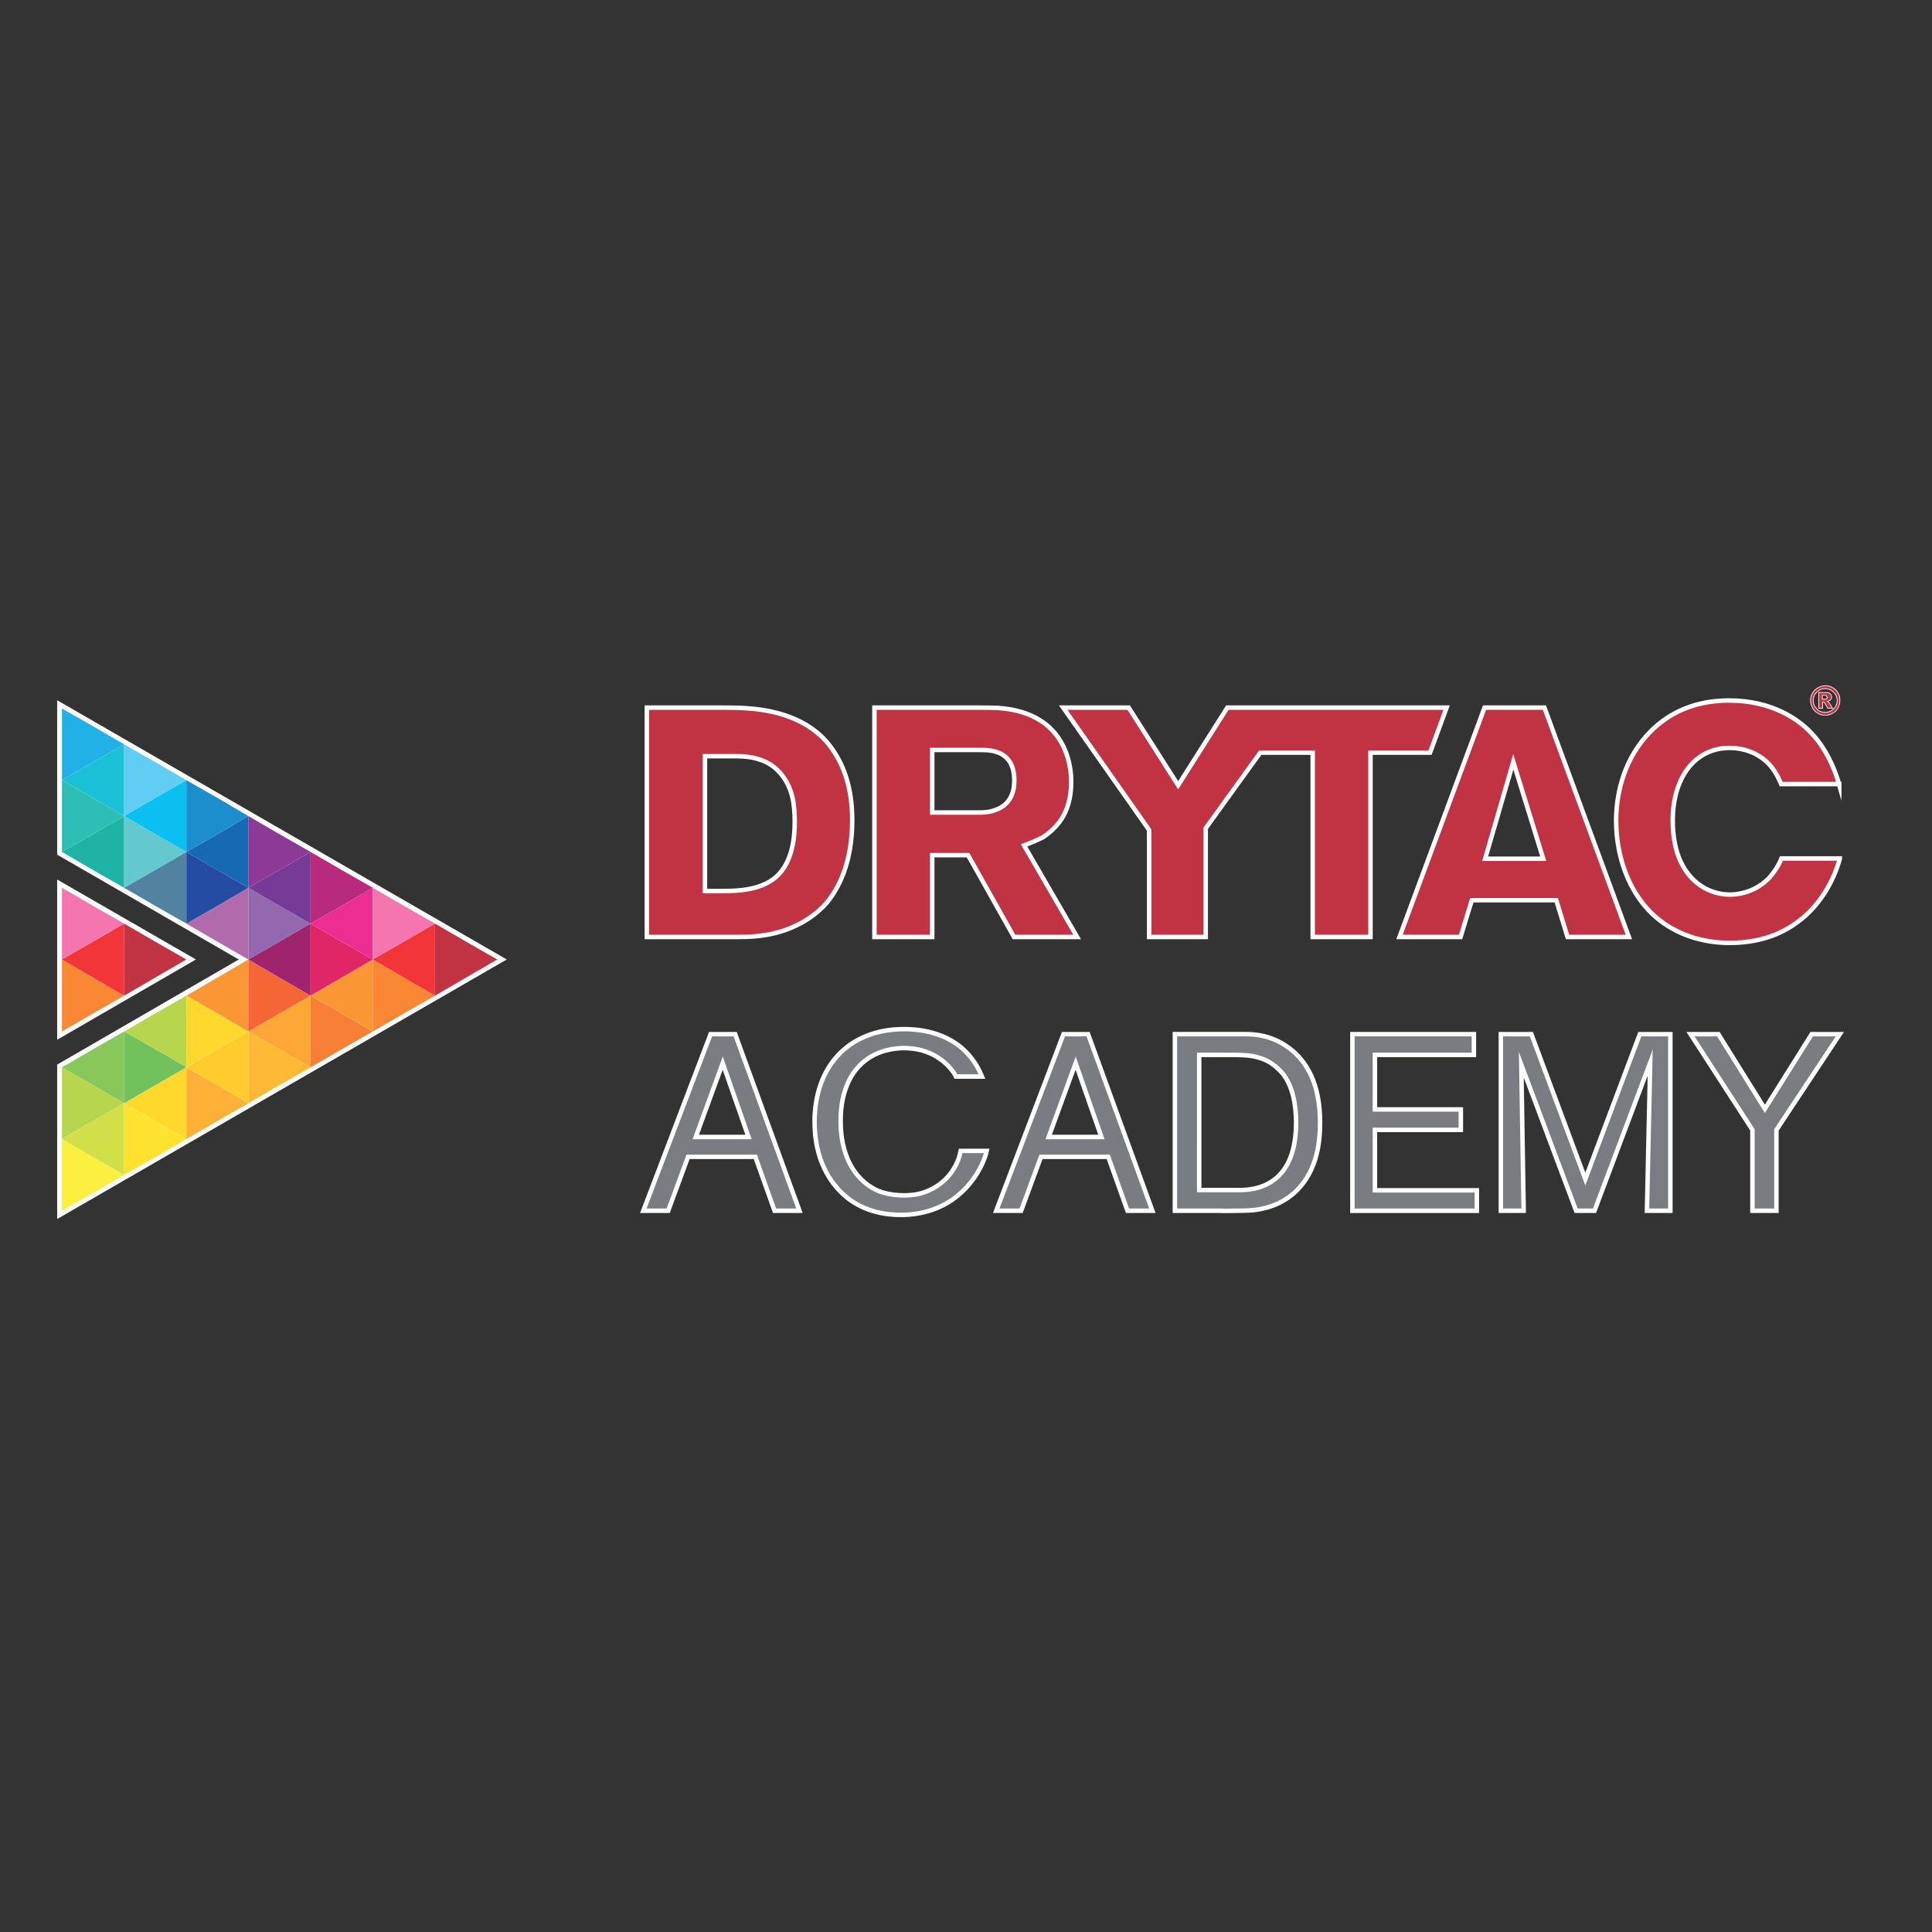 <?xml version="1.0" encoding="utf-8"?>
<!-- Generator: Adobe Illustrator 19.2.1, SVG Export Plug-In . SVG Version: 6.00 Build 0)  -->
<svg version="1.1" id="layer" xmlns="http://www.w3.org/2000/svg" xmlns:xlink="http://www.w3.org/1999/xlink" x="0px" y="0px"
	 viewBox="0 0 652 652" style="enable-background:new 0 0 652 652;" xml:space="preserve">
<rect x="0" y="0" width="652" height="652" fill="#333333" stroke="none"/>
<style type="text/css">
	.st0{fill:#FFFFFF;}
	.st1{fill:none;stroke:#FFFFFF;stroke-width:3.219;stroke-miterlimit:10;}
	.st2{fill:#1CC1D7;}
	.st3{fill-rule:evenodd;clip-rule:evenodd;fill:#62CDF3;}
	.st4{fill:#FBEF40;}
	.st5{fill:#1EB3A4;}
	.st6{fill-rule:evenodd;clip-rule:evenodd;fill:#64C9CE;}
	.st7{fill-rule:evenodd;clip-rule:evenodd;fill:#1869B4;}
	.st8{fill-rule:evenodd;clip-rule:evenodd;fill:#8D3996;}
	.st9{fill:#B7D64D;}
	.st10{fill-rule:evenodd;clip-rule:evenodd;fill:#FED82D;}
	.st11{fill-rule:evenodd;clip-rule:evenodd;fill:#FFB036;}
	.st12{fill:#F576AE;}
	.st13{fill-rule:evenodd;clip-rule:evenodd;fill:#B16BAD;}
	.st14{fill-rule:evenodd;clip-rule:evenodd;fill:#9368AE;}
	.st15{fill-rule:evenodd;clip-rule:evenodd;fill:#EC2D92;}
	.st16{fill-rule:evenodd;clip-rule:evenodd;fill:#F576AE;}
	.st17{fill-rule:evenodd;clip-rule:evenodd;fill:#B7D64D;}
	.st18{fill-rule:evenodd;clip-rule:evenodd;fill:#FEA737;}
	.st19{fill-rule:evenodd;clip-rule:evenodd;fill:#F87F36;}
	.st20{fill:#F98734;}
	.st21{fill-rule:evenodd;clip-rule:evenodd;fill:#FA9734;}
	.st22{fill-rule:evenodd;clip-rule:evenodd;fill:#F66536;}
	.st23{fill-rule:evenodd;clip-rule:evenodd;fill:#F98734;}
	.st24{fill:#F13538;}
	.st25{fill-rule:evenodd;clip-rule:evenodd;fill:#C13343;}
	.st26{fill-rule:evenodd;clip-rule:evenodd;fill:#9F236D;}
	.st27{fill-rule:evenodd;clip-rule:evenodd;fill:#E02667;}
	.st28{fill-rule:evenodd;clip-rule:evenodd;fill:#F13538;}
	.st29{fill:#88C759;}
	.st30{fill-rule:evenodd;clip-rule:evenodd;fill:#71C25C;}
	.st31{fill-rule:evenodd;clip-rule:evenodd;fill:#FFCC2D;}
	.st32{fill-rule:evenodd;clip-rule:evenodd;fill:#FFB934;}
	.st33{fill-rule:evenodd;clip-rule:evenodd;fill:#5282A2;}
	.st34{fill-rule:evenodd;clip-rule:evenodd;fill:#244CA3;}
	.st35{fill-rule:evenodd;clip-rule:evenodd;fill:#763A97;}
	.st36{fill-rule:evenodd;clip-rule:evenodd;fill:#B82B7C;}
	.st37{fill:#D1DF48;}
	.st38{fill-rule:evenodd;clip-rule:evenodd;fill:#FDE22F;}
	.st39{fill:#2DBFB5;}
	.st40{fill-rule:evenodd;clip-rule:evenodd;fill:#0BC0F1;}
	.st41{fill-rule:evenodd;clip-rule:evenodd;fill:#1C8DCD;}
	.st42{fill:#21B1E6;}
	.st43{fill:none;stroke:#FFFFFF;stroke-width:0.242;stroke-miterlimit:10;}
	.st44{fill:none;stroke:#FFFFFF;stroke-width:1.508;stroke-miterlimit:10;}
	.st45{fill:#797D82;}
</style>
<polygon class="st0" points="20.9,287.5 83.8,323.8 20.9,360.2 20.9,408.6 167.8,323.8 20.9,239.1 "/>
<g>
	<polygon class="st1" points="20.9,239.1 20.9,287.5 83.8,323.8 20.9,360.2 20.9,408.6 167.8,323.8 	"/>
</g>
<polygon class="st0" points="20.9,348.1 62.9,323.8 20.9,299.6 "/>
<g>
	<polygon class="st1" points="20.9,299.6 20.9,348.1 62.9,323.8 	"/>
</g>
<polygon class="st2" points="31.4,257.2 20.9,263.3 31.4,269.3 41.9,275.4 41.9,263.3 41.9,251.2 "/>
<polygon class="st3" points="41.9,275.4 52.4,269.3 62.9,263.3 52.4,257.2 41.9,251.2 41.9,263.3 "/>
<polygon class="st4" points="20.9,396.5 20.9,408.6 31.4,402.6 41.9,396.5 31.4,390.5 20.9,384.4 "/>
<polygon class="st5" points="31.4,281.5 20.9,287.5 31.4,293.6 41.9,299.6 41.9,287.5 41.9,275.4 "/>
<polygon class="st6" points="41.9,275.4 52.4,281.5 62.9,287.5 52.4,293.6 41.9,299.6 41.9,287.5 "/>
<polygon class="st7" points="83.8,275.4 73.4,281.5 62.9,287.5 73.4,293.6 83.8,299.6 83.8,287.5 "/>
<polygon class="st8" points="83.8,275.4 94.3,281.5 104.8,287.5 94.3,293.6 83.8,299.6 83.8,287.5 "/>
<polygon class="st9" points="20.9,372.3 20.9,384.4 31.4,378.3 41.9,372.3 31.4,366.2 20.9,360.2 "/>
<polygon class="st10" points="62.9,384.4 52.4,378.3 41.9,372.3 52.4,366.2 62.9,360.2 62.9,372.3 "/>
<polygon class="st11" points="62.9,384.4 73.4,378.3 83.8,372.3 73.4,366.2 62.9,360.2 62.9,372.3 "/>
<polygon class="st12" points="20.9,311.7 20.9,323.8 31.4,317.8 41.9,311.7 31.4,305.7 20.9,299.6 "/>
<polygon class="st13" points="83.8,323.8 73.4,317.8 62.9,311.7 73.4,305.7 83.8,299.6 83.8,311.7 "/>
<polygon class="st14" points="83.8,323.8 94.3,317.8 104.8,311.7 94.3,305.7 83.8,299.6 83.8,311.7 "/>
<polygon class="st15" points="125.8,323.8 115.3,317.8 104.8,311.7 115.3,305.7 125.8,299.6 125.8,311.7 "/>
<polygon class="st16" points="125.8,323.8 136.3,317.8 146.8,311.7 136.3,305.7 125.8,299.6 125.8,311.7 "/>
<polygon class="st17" points="62.9,336 52.4,342 41.9,348.1 52.4,354.1 62.9,360.2 62.9,348.1 "/>
<polygon class="st10" points="62.9,336 73.4,342 83.8,348.1 73.4,354.1 62.9,360.2 62.9,348.1 "/>
<polygon class="st18" points="104.8,336 94.3,342 83.8,348.1 94.3,354.1 104.8,360.2 104.8,348.1 "/>
<polygon class="st19" points="104.8,336 115.3,342 125.8,348.1 115.3,354.1 104.8,360.2 104.8,348.1 "/>
<polygon class="st20" points="20.9,336 20.9,348.1 31.4,342 41.9,336 31.4,329.9 20.9,323.8 "/>
<polygon class="st21" points="83.8,323.8 73.4,329.9 62.9,336 73.4,342 83.8,348.1 83.8,336 "/>
<polygon class="st22" points="83.8,323.8 94.3,329.9 104.8,336 94.3,342 83.8,348.1 83.8,336 "/>
<polygon class="st21" points="125.8,323.8 115.3,329.9 104.8,336 115.3,342 125.8,348.1 125.8,336 "/>
<polygon class="st23" points="125.8,323.8 136.3,329.9 146.8,336 136.3,342 125.8,348.1 125.8,336 "/>
<polygon class="st24" points="31.4,317.8 20.9,323.8 31.4,329.9 41.9,336 41.9,323.8 41.9,311.7 "/>
<polygon class="st25" points="41.9,336 52.4,329.9 62.9,323.8 52.4,317.8 41.9,311.7 41.9,323.8 "/>
<polygon class="st26" points="104.8,336 94.3,329.9 83.8,323.8 94.3,317.8 104.8,311.7 104.8,323.8 "/>
<polygon class="st27" points="104.8,336 115.3,329.9 125.8,323.8 115.3,317.8 104.8,311.7 104.8,323.8 "/>
<polygon class="st28" points="146.8,336 136.3,329.9 125.8,323.8 136.3,317.8 146.8,311.7 146.8,323.8 "/>
<polygon class="st25" points="146.8,336 157.3,329.9 167.8,323.8 157.3,317.8 146.8,311.7 146.8,323.8 "/>
<polygon class="st29" points="31.4,354.1 20.9,360.2 31.4,366.2 41.9,372.3 41.9,360.2 41.9,348.1 "/>
<polygon class="st30" points="41.9,372.3 52.4,366.2 62.9,360.2 52.4,354.1 41.9,348.1 41.9,360.2 "/>
<polygon class="st31" points="83.8,372.3 73.4,366.2 62.9,360.2 73.4,354.1 83.8,348.1 83.8,360.2 "/>
<polygon class="st32" points="83.8,372.3 94.3,366.2 104.8,360.2 94.3,354.1 83.8,348.1 83.8,360.2 "/>
<polygon class="st33" points="62.9,287.5 52.4,293.6 41.9,299.6 52.4,305.7 62.9,311.7 62.9,299.6 "/>
<polygon class="st34" points="62.9,287.5 73.4,293.6 83.8,299.6 73.4,305.7 62.9,311.7 62.9,299.6 "/>
<polygon class="st35" points="104.8,287.5 94.3,293.6 83.8,299.6 94.3,305.7 104.8,311.7 104.8,299.6 "/>
<polygon class="st36" points="104.8,287.5 115.3,293.6 125.8,299.6 115.3,305.7 104.8,311.7 104.8,299.6 "/>
<polygon class="st37" points="31.4,378.3 20.9,384.4 31.4,390.5 41.9,396.5 41.9,384.4 41.9,372.3 "/>
<polygon class="st38" points="41.9,372.3 52.4,378.3 62.9,384.4 52.4,390.5 41.9,396.5 41.9,384.4 "/>
<polygon class="st39" points="20.9,275.4 20.9,287.5 31.4,281.5 41.9,275.4 31.4,269.3 20.9,263.3 "/>
<polygon class="st40" points="62.9,287.5 52.4,281.5 41.9,275.4 52.4,269.3 62.9,263.3 62.9,275.4 "/>
<polygon class="st41" points="62.9,287.5 73.4,281.5 83.8,275.4 73.4,269.3 62.9,263.3 62.9,275.4 "/>
<polygon class="st42" points="20.9,251.2 20.9,263.3 31.4,257.2 41.9,251.2 31.4,245.1 20.9,239.1 "/>
<g>
	<path class="st25" d="M615,236h0.6c0.4,0,0.7-0.1,0.8-0.2c0.2-0.1,0.2-0.3,0.2-0.5c0-0.2-0.1-0.4-0.2-0.5c-0.2-0.1-0.4-0.2-0.8-0.2
		H615V236z M613.7,233.7h2.4c0.7,0,1.2,0.1,1.5,0.4c0.3,0.3,0.5,0.6,0.5,1.1c0,0.4-0.1,0.7-0.3,0.9c-0.2,0.3-0.6,0.4-1.1,0.6
		c0.2,0.1,0.4,0.2,0.4,0.3c0.1,0.1,0.3,0.3,0.4,0.5c0,0,0.3,0.5,0.9,1.5h-1.6c-0.5-1-0.9-1.6-1-1.8c-0.2-0.2-0.3-0.3-0.5-0.3
		c0,0-0.1,0-0.2,0v2.1h-1.3V233.7z M620,236.4L620,236.4c0,1.1-0.4,2.1-1.2,2.8c-0.8,0.8-1.7,1.2-2.9,1.2c-1.1,0-2.1-0.4-2.8-1.2
		c-0.8-0.8-1.2-1.7-1.2-2.8c0-1.1,0.4-2.1,1.2-2.8c0.8-0.8,1.7-1.2,2.8-1.2c1.1,0,2.1,0.4,2.9,1.2C619.6,234.3,620,235.3,620,236.4
		 M620.9,236.9c-0.1,0.7-0.3,1.3-0.6,2c-0.4,0.8-1.1,1.4-1.8,1.8c-0.8,0.4-1.6,0.7-2.5,0.7c-0.9,0-1.7-0.2-2.5-0.7
		c-0.8-0.4-1.4-1-1.8-1.8c-0.4-0.8-0.7-1.6-0.7-2.5s0.2-1.7,0.7-2.5c0.4-0.8,1.1-1.4,1.8-1.8c0.8-0.4,1.6-0.7,2.5-0.7
		c0.9,0,1.7,0.2,2.5,0.7c0.8,0.4,1.4,1,1.8,1.8c0.4,0.6,0.6,1.3,0.6,2V236.9z"/>
</g>
<g>
	<path class="st43" d="M615,236h0.6c0.4,0,0.7-0.1,0.8-0.2c0.2-0.1,0.2-0.3,0.2-0.5c0-0.2-0.1-0.4-0.2-0.5c-0.2-0.1-0.4-0.2-0.8-0.2
		H615V236z M613.7,233.7h2.4c0.7,0,1.2,0.1,1.5,0.4c0.3,0.3,0.5,0.6,0.5,1.1c0,0.4-0.1,0.7-0.3,0.9c-0.2,0.3-0.6,0.4-1.1,0.6
		c0.2,0.1,0.4,0.2,0.4,0.3c0.1,0.1,0.3,0.3,0.4,0.5c0,0,0.3,0.5,0.9,1.5h-1.6c-0.5-1-0.9-1.6-1-1.8c-0.2-0.2-0.3-0.3-0.5-0.3
		c0,0-0.1,0-0.2,0v2.1h-1.3V233.7z M620,236.4L620,236.4c0,1.1-0.4,2.1-1.2,2.8c-0.8,0.8-1.7,1.2-2.9,1.2c-1.1,0-2.1-0.4-2.8-1.2
		c-0.8-0.8-1.2-1.7-1.2-2.8c0-1.1,0.4-2.1,1.2-2.8c0.8-0.8,1.7-1.2,2.8-1.2c1.1,0,2.1,0.4,2.9,1.2C619.6,234.3,620,235.3,620,236.4z
		 M620.9,236.9c-0.1,0.7-0.3,1.3-0.6,2c-0.4,0.8-1.1,1.4-1.8,1.8c-0.8,0.4-1.6,0.7-2.5,0.7c-0.9,0-1.7-0.2-2.5-0.7
		c-0.8-0.4-1.4-1-1.8-1.8c-0.4-0.8-0.7-1.6-0.7-2.5s0.2-1.7,0.7-2.5c0.4-0.8,1.1-1.4,1.8-1.8c0.8-0.4,1.6-0.7,2.5-0.7
		c0.9,0,1.7,0.2,2.5,0.7c0.8,0.4,1.4,1,1.8,1.8c0.4,0.6,0.6,1.3,0.6,2V236.9z"/>
</g>
<g>
	<path class="st25" d="M549.7,316.2l-28.5-77.4H501l-28.7,77.4h20.6l3.8-12.4h28.5l3.8,12.4H549.7z M520.8,289.8h-19.6l9.5-32.7
		L520.8,289.8z"/>
</g>
<g>
	<path class="st44" d="M549.7,316.2l-28.5-77.4H501l-28.7,77.4h20.6l3.8-12.4h28.5l3.8,12.4H549.7z M520.8,289.8h-19.6l9.5-32.7
		L520.8,289.8z"/>
</g>
<g>
	<polygon class="st25" points="436.2,238.8 422.8,238.8 414.2,238.8 397.6,265 380.9,238.8 358.8,238.8 387.8,280.1 387.8,316.2 
		406.9,316.2 406.9,279.5 425.3,254 443,254 443,316.2 462.5,316.2 462.5,254 482.6,254 488.2,238.8 	"/>
</g>
<g>
	<polygon class="st44" points="436.2,238.8 422.8,238.8 414.2,238.8 397.6,265 380.9,238.8 358.8,238.8 387.8,280.1 387.8,316.2 
		406.9,316.2 406.9,279.5 425.3,254 443,254 443,316.2 462.5,316.2 462.5,254 482.6,254 488.2,238.8 	"/>
</g>
<g>
	<path class="st25" d="M363.5,316.2l-17.9-30.9c3.2-1.2,4.8-2,6.3-2.7c1.2-0.8,2.5-1.8,3.6-2.9c2.6-2.5,6-7.1,6-15.8
		c0-6.4-2-10.9-3.1-12.9c-6-11.1-18.3-11.8-21.8-12.1c-2.2-0.1-4.4-0.1-6.6-0.1h-34.9v77.4h19.5v-27.6h12.1l15.5,27.6H363.5z
		 M342.3,263.4L342.3,263.4c0,2-0.2,7.9-6.5,10c-2.2,0.8-4.4,0.8-5.2,0.8h-16v-21.1h16.4C334.5,253.1,342.3,253.3,342.3,263.4"/>
</g>
<g>
	<path class="st44" d="M363.5,316.2l-17.9-30.9c3.2-1.2,4.8-2,6.3-2.7c1.2-0.8,2.5-1.8,3.6-2.9c2.6-2.5,6-7.1,6-15.8
		c0-6.4-2-10.9-3.1-12.9c-6-11.1-18.3-11.8-21.8-12.1c-2.2-0.1-4.4-0.1-6.6-0.1h-34.9v77.4h19.5v-27.6h12.1l15.5,27.6H363.5z
		 M342.3,263.4L342.3,263.4c0,2-0.2,7.9-6.5,10c-2.2,0.8-4.4,0.8-5.2,0.8h-16v-21.1h16.4C334.5,253.1,342.3,253.3,342.3,263.4z"/>
</g>
<g>
	<path class="st25" d="M287.6,276.8c0-11.4-3.1-18.3-5.8-22.6c-2.4-3.8-4.7-5.9-6.1-7c-9.4-7.8-22.4-8.1-25.7-8.3
		c-2.3-0.1-4.6-0.1-7-0.1h-24.7v77.4h30.4c4.4,0,8.1-0.2,12.4-1.2c9.4-2.2,15.1-7.2,17.7-10.1C282.9,300,287.6,291.4,287.6,276.8
		 M268.2,277.5L268.2,277.5c0,10.5-3.2,16.1-7.1,19.1c-5,3.7-11.6,4.1-17.3,4.1h-5.9v-45.5h7.8c3.7,0,7-0.1,10.6,1.1
		c4.2,1.3,6.5,3.9,7.6,5.3C267.5,266.2,268.2,271.5,268.2,277.5"/>
</g>
<g>
	<path class="st44" d="M287.6,276.8c0-11.4-3.1-18.3-5.8-22.6c-2.4-3.8-4.7-5.9-6.1-7c-9.4-7.8-22.4-8.1-25.7-8.3
		c-2.3-0.1-4.6-0.1-7-0.1h-24.7v77.4h30.4c4.4,0,8.1-0.2,12.4-1.2c9.4-2.2,15.1-7.2,17.7-10.1C282.9,300,287.6,291.4,287.6,276.8
		 M268.2,277.5L268.2,277.5c0,10.5-3.2,16.1-7.1,19.1c-5,3.7-11.6,4.1-17.3,4.1h-5.9v-45.5h7.8c3.7,0,7-0.1,10.6,1.1
		c4.2,1.3,6.5,3.9,7.6,5.3C267.5,266.2,268.2,271.5,268.2,277.5z"/>
</g>
<g>
	<path class="st25" d="M620.7,264.8c-1.9-6.7-5.2-13.1-9.7-17.7c-4-4.2-12.9-10.7-27.5-10.7c-17.9,0-26.9,10-30.8,15.7
		c-6.8,9.9-7.3,20.9-7.3,24.9c0,4.6,0.7,19.2,11,30.2c9.8,10.3,22.6,11,27.3,11c12.7,0,20.1-4.7,24.3-8.1
		c6.3-5.1,10.7-12.5,12.9-20.3v-0.1h-19.7c-0.9,2.3-2.3,4.4-4,6.4c-4.8,5.1-10.8,5.8-13.3,5.8c-5,0-9.6-2-13-5.6
		c-3.2-3.4-6.4-9.1-6.4-19.6c0-8.2,2.7-17.7,10.5-22.1c1.4-0.8,4.4-2.2,8.6-2.2c1.3,0,4.2,0.1,7.4,1.4c4.2,1.7,6.5,4.5,7.4,5.8
		c0.9,1.2,1.8,2.9,2.7,5H620.7z"/>
</g>
<g>
	<path class="st44" d="M620.7,264.8c-1.9-6.7-5.2-13.1-9.7-17.7c-4-4.2-12.9-10.7-27.5-10.7c-17.9,0-26.9,10-30.8,15.7
		c-6.8,9.9-7.3,20.9-7.3,24.9c0,4.6,0.7,19.2,11,30.2c9.8,10.3,22.6,11,27.3,11c12.7,0,20.1-4.7,24.3-8.1
		c6.3-5.1,10.7-12.5,12.9-20.3v-0.1h-19.7c-0.9,2.3-2.3,4.4-4,6.4c-4.8,5.1-10.8,5.8-13.3,5.8c-5,0-9.6-2-13-5.6
		c-3.2-3.4-6.4-9.1-6.4-19.6c0-8.2,2.7-17.7,10.5-22.1c1.4-0.8,4.4-2.2,8.6-2.2c1.3,0,4.2,0.1,7.4,1.4c4.2,1.7,6.5,4.5,7.4,5.8
		c0.9,1.2,1.8,2.9,2.7,5H620.7z"/>
</g>
<g>
	<path class="st45" d="M252.6,383.7h-17.8l9.1-24.9L252.6,383.7z M269.8,408.6L248.1,349h-8.3l-22.7,59.6h8.4l6.7-18.2h22.7
		l6.5,18.2H269.8z"/>
</g>
<g>
	<path class="st44" d="M252.6,383.7h-17.8l9.1-24.9L252.6,383.7z M269.8,408.6L248.1,349h-8.3l-22.7,59.6h8.4l6.7-18.2h22.7
		l6.5,18.2H269.8z"/>
</g>
<g>
	<path class="st45" d="M371.7,383.7h-17.8l9.1-24.9L371.7,383.7z M388.9,408.6L367.2,349h-8.3l-22.7,59.6h8.4l6.7-18.2H374l6.5,18.2
		H388.9z"/>
</g>
<g>
	<path class="st44" d="M371.7,383.7h-17.8l9.1-24.9L371.7,383.7z M388.9,408.6L367.2,349h-8.3l-22.7,59.6h8.4l6.7-18.2H374l6.5,18.2
		H388.9z"/>
</g>
<g>
	<path class="st45" d="M437.4,378.8c0,9.1-2.5,14.3-5.2,17.3c-4.6,5.2-11.2,5.5-13.4,5.5h-14.1V356h9.4c5.6,0,7.9,0.1,10.6,0.9
		c1,0.3,2.9,0.8,5.1,2.5c1.1,0.8,2,1.7,3,2.8C436.4,366.6,437.4,373.3,437.4,378.8L437.4,378.8z M445.5,378.9
		c0-13.4-4.7-20.4-9.3-24.3c-6.4-5.4-13-5.6-16-5.6h-23.7v59.6h15.1c1.9,0.1,3.8,0,5.7,0c5.2,0,7.3-0.3,10-1
		c12.7-3.5,16.1-14.2,17.1-18.4C445.2,385.9,445.5,382.2,445.5,378.9L445.5,378.9z"/>
</g>
<g>
	<path class="st44" d="M437.4,378.8c0,9.1-2.5,14.3-5.2,17.3c-4.6,5.2-11.2,5.5-13.4,5.5h-14.1V356h9.4c5.6,0,7.9,0.1,10.6,0.9
		c1,0.3,2.9,0.8,5.1,2.5c1.1,0.8,2,1.7,3,2.8C436.4,366.6,437.4,373.3,437.4,378.8L437.4,378.8z M445.5,378.9
		c0-13.4-4.7-20.4-9.3-24.3c-6.4-5.4-13-5.6-16-5.6h-23.7v59.6h15.1c1.9,0.1,3.8,0,5.7,0c5.2,0,7.3-0.3,10-1
		c12.7-3.5,16.1-14.2,17.1-18.4C445.2,385.9,445.5,382.2,445.5,378.9L445.5,378.9z"/>
</g>
<g>
	<polygon class="st45" points="498.4,408.6 498.4,401.7 464,401.7 464,381.3 493,381.3 493,374.4 464,374.4 464,356 497.4,356 
		497.4,349 456.4,349 456.4,408.6 	"/>
</g>
<g>
	<polygon class="st44" points="498.4,408.6 498.4,401.7 464,401.7 464,381.3 493,381.3 493,374.4 464,374.4 464,356 497.4,356 
		497.4,349 456.4,349 456.4,408.6 	"/>
</g>
<g>
	<polygon class="st45" points="563.7,408.6 563.7,349 553.4,349 535,397.9 516.8,349 506.5,349 506.5,408.6 514.2,408.6 
		513.4,359.3 531.9,408.6 538.1,408.6 556.9,358.6 555.8,408.6 	"/>
</g>
<g>
	<polygon class="st44" points="563.7,408.6 563.7,349 553.4,349 535,397.9 516.8,349 506.5,349 506.5,408.6 514.2,408.6 
		513.4,359.3 531.9,408.6 538.1,408.6 556.9,358.6 555.8,408.6 	"/>
</g>
<g>
	<polygon class="st45" points="620.9,349 611.4,349 595.6,374.2 579.9,349 570.5,349 591.4,381.3 591.4,408.6 599.5,408.6 
		599.5,381.3 	"/>
</g>
<g>
	<polygon class="st44" points="620.9,349 611.4,349 595.6,374.2 579.9,349 570.5,349 591.4,381.3 591.4,408.6 599.5,408.6 
		599.5,381.3 	"/>
</g>
<g>
	<path class="st45" d="M322.4,393.5c-3.3,6.2-8.9,8.4-11.2,9.1c-2.7,0.8-5.1,0.8-6.1,0.8c-4.3,0-7.2-0.9-8.7-1.5
		c-5.8-2.5-12.7-9.2-12.7-23.6c0-3.3,0.1-17.6,12.6-22.9c3.6-1.5,7.3-1.7,8.7-1.7c9.4,0,14.4,5,16.6,7.9c0.3,0.5,0.7,1,1,1.7h8.8
		c-1.1-2.6-2.4-4.9-4.3-7.1c-7.3-8.6-18.6-8.9-22-8.9c-18.9,0-30.2,12.8-30.2,31.3c0,13,5.4,20.4,9.4,24.2c3.2,3,9.2,7.2,19.8,7.2
		c1.6,0,5.3-0.1,9.5-1.4c11.7-3.5,16.9-13.2,18.4-17.1c0.5-1.2,0.8-2.2,1-3.1h-8.8C323.7,390.8,323.1,392.2,322.4,393.5"/>
</g>
<g>
	<path class="st44" d="M322.4,393.5c-3.3,6.2-8.9,8.4-11.2,9.1c-2.7,0.8-5.1,0.8-6.1,0.8c-4.3,0-7.2-0.9-8.7-1.5
		c-5.8-2.5-12.7-9.2-12.7-23.6c0-3.3,0.1-17.6,12.6-22.9c3.6-1.5,7.3-1.7,8.7-1.7c9.4,0,14.4,5,16.6,7.9c0.3,0.5,0.7,1,1,1.7h8.8
		c-1.1-2.6-2.4-4.9-4.3-7.1c-7.3-8.6-18.6-8.9-22-8.9c-18.9,0-30.2,12.8-30.2,31.3c0,13,5.4,20.4,9.4,24.2c3.2,3,9.2,7.2,19.8,7.2
		c1.6,0,5.3-0.1,9.5-1.4c11.7-3.5,16.9-13.2,18.4-17.1c0.5-1.2,0.8-2.2,1-3.1h-8.8C323.7,390.8,323.1,392.2,322.4,393.5z"/>
</g>
</svg>

